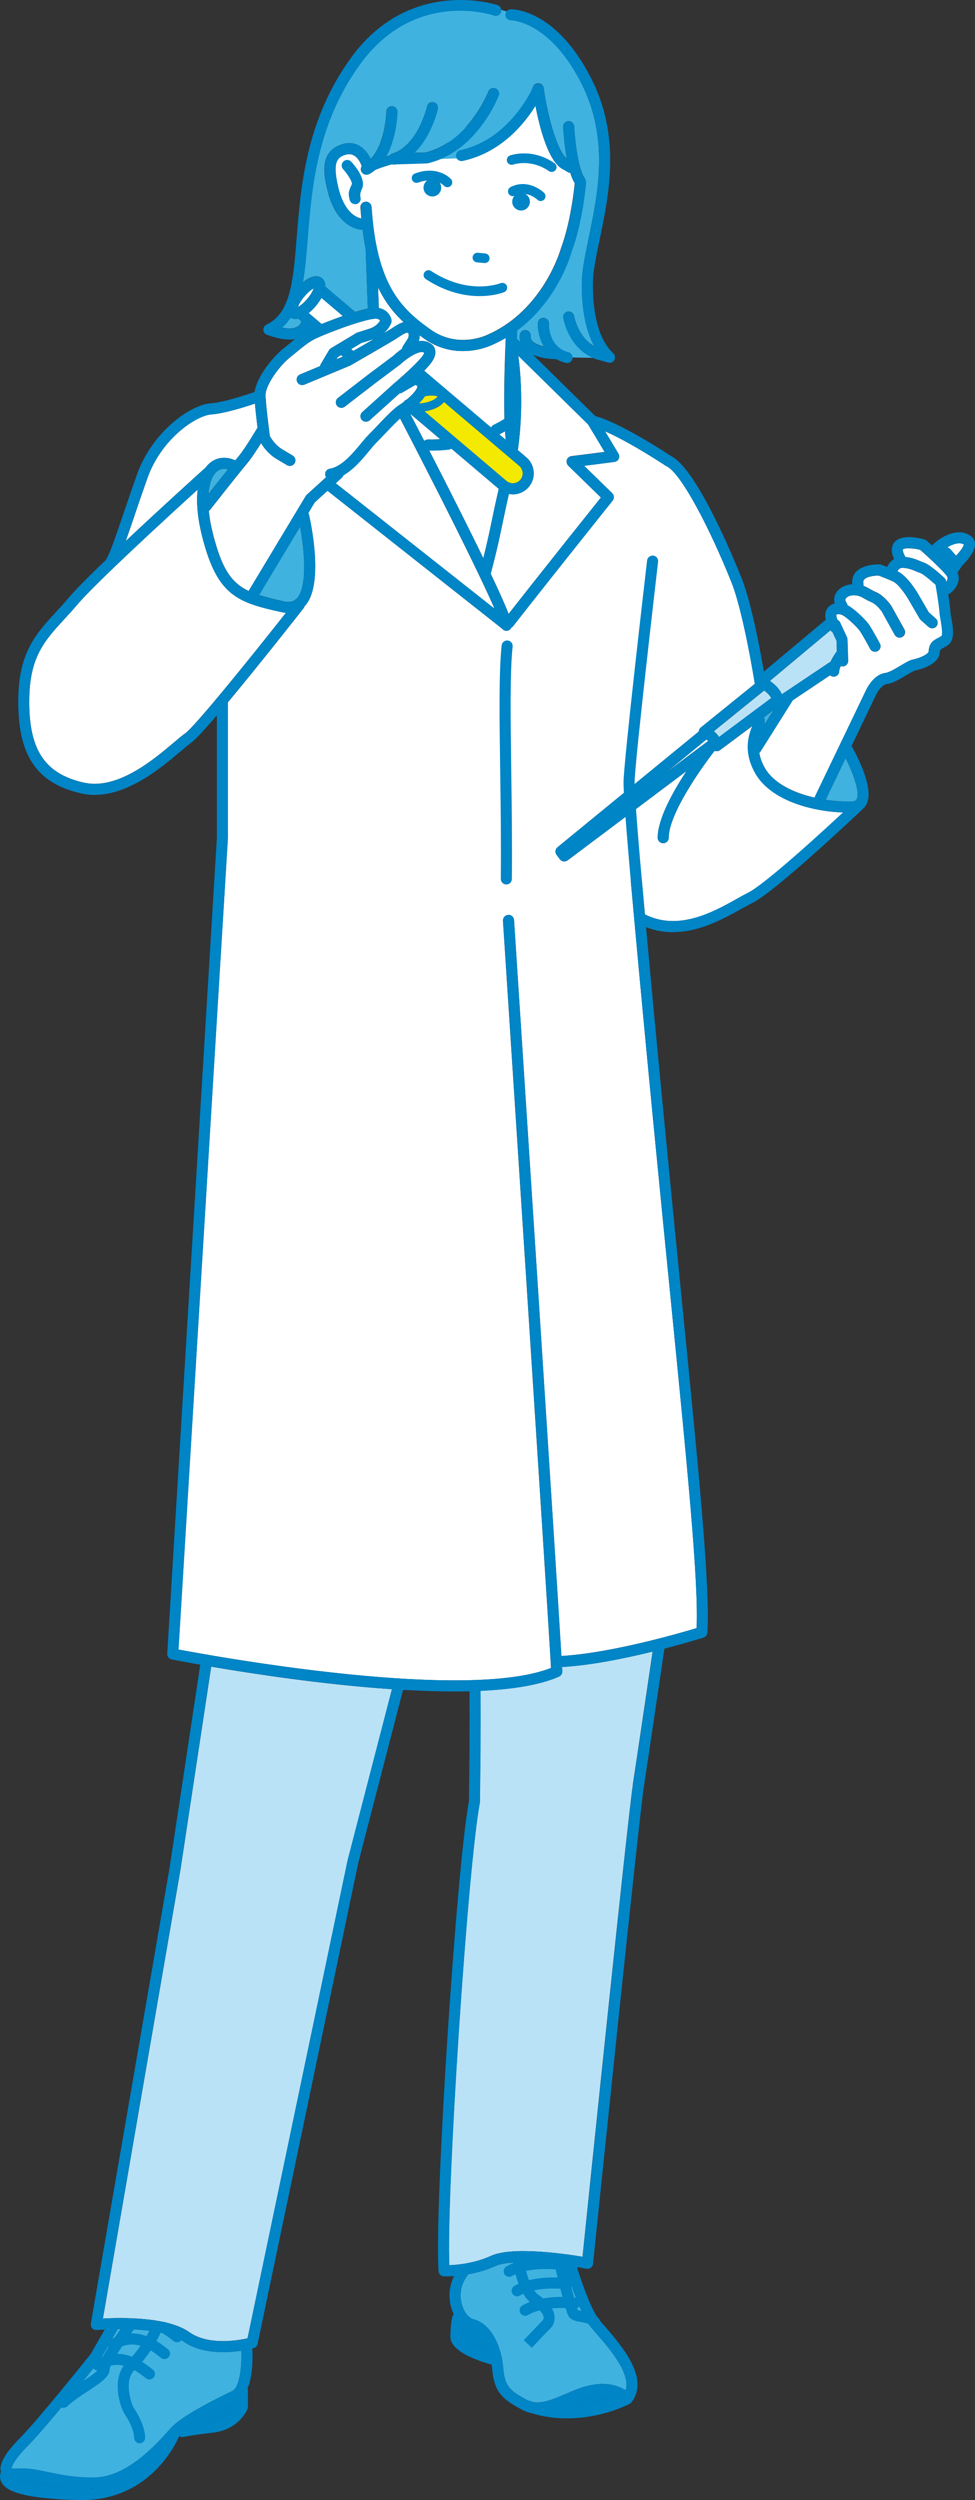 <?xml version="1.0" encoding="UTF-8"?>
<svg id="_臨床検査技師" data-name="臨床検査技師" xmlns="http://www.w3.org/2000/svg" viewBox="0 0 141.03 361.61">
  <rect x="0" y="0" width="141.03" height="361.61" fill="#333333" stroke="none"/>
  <defs>
    <style>
      .cls-1 {
        fill: #fff;
      }

      .cls-2 {
        stroke: #0084c5;
        stroke-miterlimit: 10;
      }

      .cls-2, .cls-3 {
        fill: #0085c6;
      }

      .cls-4 {
        fill: #bae2f6;
      }

      .cls-5 {
        fill: #f4e900;
      }

      .cls-6 {
        fill: #3fb2e0;
      }
    </style>
  </defs>
  <g>
    <path class="cls-4" d="M120.13,91.16s0,0,0,.01c.07,.11,.17,.19,.28,.25l.59,1.26,.05,1.53c-.15,.19-.61,.81-.93,1.54-.05,.02-.11,.03-.16,.07l-6.86,4.6c-.43-.89-1.14-1.52-1.74-1.93l8.77-7.33Z"/>
    <path class="cls-6" d="M111.88,102.72l-1.34,2.13c.1-.38,.12-.76-.05-1.09l1.39-1.04Z"/>
    <path class="cls-4" d="M111.56,100.97l-7.55,5.63c-.22-.34-.49-.62-.76-.83l7.28-5.89c.37,.26,.75,.62,1.03,1.09Z"/>
    <path class="cls-1" d="M102.18,106.96c.08,.06,.16,.14,.24,.22l-6.07,4.56,5.82-4.77Z"/>
    <path class="cls-1" d="M82.19,67.35l4.73,4.61c-1.71,2.14-7.94,9.93-13.35,16.83-.53-1.37-1.45-3.41-2.59-5.81,.91-3.42,1.29-5.26,1.73-7.38,.25-1.19,.52-2.48,.9-4.16,.19,.04,.38,.06,.56,.06,.86,0,1.72-.37,2.32-1.08,.52-.62,.77-1.4,.7-2.21-.07-.81-.45-1.54-1.06-2.06l-1.27-1.08s.03-.07,.04-.11c0-.03,.02-.05,.03-.08,0,0,0,0,0,0,.82-5.97,.35-11.11,.04-13.42l10.09,9.92,2.39,3.98-4.8,.61c-.3,.04-.56,.25-.66,.54-.1,.29-.02,.61,.2,.83Z"/>
    <path class="cls-1" d="M49.45,69.09c.11-.1,.17-.22,.21-.35,1.52-.86,2.77-2.37,3.75-3.56,.38-.46,.72-.87,.99-1.14,.37-.37,.8-.82,1.25-1.3,.72-.76,1.56-1.64,2.21-2.23,4.81,9.24,11.3,22.05,13.67,27.53l-22.98-18.15,.88-.8Z"/>
    <path class="cls-1" d="M62.92,50.54c-.15-.54-.54-.8-.75-.91-.49-.31-1.04-.37-1.59-.28,.07-.24,.13-.53,.13-.84,.19,.14,.39,.29,.58,.43,1.98,1.42,3.99,1.84,5.67,1.84,2.46,0,4.24-.9,4.34-.95,.66-.29,1.27-.62,1.85-.96-.11,2.46-.3,7.73-.19,11.73-.5,.31-1.03,.6-1.57,.87-.17,.08-.28,.22-.36,.38l-9.68-8.22c.33-.34,.62-.66,.86-.95,.64-.79,.88-1.5,.7-2.12Z"/>
    <polygon class="cls-1" points="48.86 51.64 49.34 51.36 49.6 51.58 48.67 51.96 48.86 51.64"/>
    <path class="cls-1" d="M51.11,50.76l-.32-.27,1.47-.88,1.64-.52c.12-.04,.22-.09,.33-.13-1.05,.61-2.25,1.3-3.12,1.8Z"/>
    <path class="cls-1" d="M54.8,44.55l-.11-2.97c1.02,2.14,2.28,3.71,3.69,5.02-.57,.16-1.13,.52-1.62,.84l-.34,.22c-.19,.12-.54,.33-.99,.59,.86-.72,1.15-1.53,1.17-1.58,.05-.14,.05-.28,.02-.42-.12-.56-.66-1.48-1.83-1.69Z"/>
    <path class="cls-1" d="M52.3,24.85c.14,.27,.42,.43,.71,.43,.13,0,.25-.03,.37-.09,.33-.17,.62-.38,.89-.61,.79-.35,1.77-.64,2.41-.82,.09,.03,.18,.05,.28,.05h.03l5.78-.99s-1.04,.83-1.03,.83c0,0,1.76-1.02,1.77-1.02l3.22,.06s.16,.58,.19,.57c5.56-1.2,8.93-5.37,10.53-7.96,.61,3.18,1.9,8.24,4.07,9.22l.6,.36c.11,.07,.24,.1,.36,.11,.18,.58,.4,1.09,.65,1.51-.09,.92-.58,5.61-2.01,9.47-.02,.09-2.51,8.86-10.51,12.4-.17,.09-4.34,2.15-8.4-.75-4.2-3-7.75-6.41-8.48-17.7-.03-.44-.41-.77-.85-.75-.44,.03-.78,.41-.75,.85,.04,.55,.08,1.07,.13,1.58-1.1-.19-2.6-1.38-3.32-4.38-.87-3.6-.32-4.46,1.07-4.85,1.5-.43,2.17,1.24,2.31,1.67-.15,.23-.18,.53-.05,.8Z"/>
    <path class="cls-1" d="M62.08,65.16c.13,0,.27,0,.4,0,.82,0,1.63-.05,2.44-.14,.13-.02,.25-.07,.36-.14l6.88,5.84s-.04,.06-.04,.1c-.43,1.84-.71,3.19-.97,4.46-.35,1.68-.67,3.2-1.24,5.46-2.45-5.07-5.52-11.1-7.82-15.58Z"/>
    <path class="cls-5" d="M61.46,57.31c1-.2,1.65-.05,1.81,.02l.03,.03c-.05,.17-.6,.65-1.71,.89-.38,.08-.71,.11-1,.1,.33-.32,.63-.67,.87-1.04Z"/>
    <path class="cls-1" d="M63.67,63.52c-.59,.04-1.17,.05-1.76,.04-.22,.01-.41,.09-.55,.21-.86-1.67-1.57-3.04-2.04-3.94l4.35,3.69Z"/>
    <path class="cls-5" d="M73.26,69.57l-11.87-10.08c.15-.02,.3-.04,.45-.07,.72-.16,1.38-.43,1.86-.78,.23-.17,.4-.34,.52-.5l10.88,9.24c.29,.24,.47,.59,.5,.97,.03,.38-.08,.75-.33,1.04-.51,.6-1.41,.68-2.01,.18Z"/>
    <path class="cls-1" d="M72.22,62.83c.28-.14,.56-.29,.83-.44,.03,.44,.06,.85,.1,1.22l-.93-.79Z"/>
    <path class="cls-6" d="M52,9.38C59.86-1.54,70.95,.95,71.45,1.12l2.18,.64c.08,.02,.17,.03,.25,.03,.07,0,5.51,1.16,10.13,10.1,4.15,8.02,2.5,15.99,1.17,22.4-.4,1.93-.78,3.75-.96,5.4-.03,.3-.52,6.25,1.75,10.4-2.4-1.35-2.91-4.33-2.92-4.36-.07-.44-.47-.73-.91-.67-.44,.07-.73,.48-.67,.91,.02,.15,2.94,3.96,5.27,5.81l-4.61-.09c-2.79-.77-2.74-4.73-2.73-4.89,.02-.44-.33-.81-.77-.83-.44-.02-.81,.33-.83,.77-.03,.86,.18,2.19,.87,3.37-1.04-.24-1.51-.59-1.7-.83-.23-.29-.21-.53-.21-.58,.08-.42-.18-.84-.6-.94-.43-.1-.86,.17-.96,.6-.02,.07-.11,.56,.1,1.16l-.3-.29c-.07-.07-.16-.12-.25-.16,.02-.5,.04-.95,.06-1.34,5.87-4.35,7.77-11.02,7.84-11.29,1.64-4.42,2.08-9.78,2.1-10,0-.12-.01-.23-.05-.34-.02-.12-.05-.23-.13-.33-1.02-1.48-1.44-5.91-1.51-7.49-.02-.44-.4-.78-.84-.76-.44,.02-.78,.39-.76,.84,.02,.37,.13,2.47,.52,4.56-1.49-1.21-2.83-6.54-3.34-10.19-.05-.36-.33-.64-.69-.68-.36-.05-.7,.15-.84,.48-.03,.08-3.27,8.76-10.51,10.36l-4.91,.18c4.14-2.9,10.34-9.01,10.44-9.26,.16-.41-.05-.87-.46-1.03-.41-.16-.88,.05-1.03,.46-.03,.07-2.86,7.28-9.06,8.8l-1.65,.05c2.49-2.39,3.35-6.16,3.4-6.36,.1-.43-.18-.86-.61-.95-.43-.1-.86,.18-.95,.61-.01,.06-1.31,5.67-5.05,6.84-.15,.05-.26,.14-.36,.25-.15,.04-.32,.09-.52,.15,1.54-2.72,1.64-6.25,1.64-6.46,0-.44-.34-.81-.78-.81-.44-.03-.81,.34-.82,.78,0,.05-.12,4.63-2.26,6.85-.6-1.26-1.92-2.77-4.05-2.15-3.57,1.02-2.67,4.76-2.18,6.77,.93,3.87,3.16,5.55,5.06,5.62,.12,.98,.27,1.91,.44,2.76,0,.02,0,.03,0,.05l.31,8.59c-.58,.12-1.23,.3-1.84,.48l-4.32-3.66c.04-.66-.24-1.02-.45-1.2-.29-.24-.93-.55-2.03,.07-.25,.14-.5,.32-.76,.53,.34-1.92,.51-4.08,.7-6.43,.59-7.34,1.32-16.47,7.49-25.05Z"/>
    <path class="cls-1" d="M43.1,44.4c.12-.35,.39-.89,.93-1.52,.53-.64,1.02-1,1.34-1.17-.12,.35-.39,.89-.93,1.52-.53,.64-1.02,1-1.34,1.17Z"/>
    <path class="cls-1" d="M44.88,47.57s-.01,0-.02,0c0,0,0-.01,0-.02h.01Z"/>
    <path class="cls-1" d="M46.52,46.86l-1.87-1.59c.36-.29,.71-.64,1.02-1.01,.32-.38,.6-.78,.82-1.18l3.09,2.62c-.22,.08-.36,.13-.38,.14-.09,.03-1.41,.51-2.67,1.02Z"/>
    <path class="cls-6" d="M40.77,47.4c.49-.42,.9-.91,1.26-1.46,.21,.13,.44,.21,.69,.21,.14,0,.28-.02,.42-.06l.46,.39s-.05,.08-.06,.13c0,.02-.1,.41-.57,.66-.5,.27-1.25,.3-2.19,.11Z"/>
    <path class="cls-1" d="M41.84,51.78c.32-.26,.63-.51,.93-.76,.95-.78,1.76-1.45,2.6-1.9,1.12-.6,4.33-1.77,4.37-1.78,.03-.01,2.94-1.07,4.38-1.24,.5-.06,.74,.1,.86,.27-.19,.32-.64,.89-1.56,1.18l-1.73,.55c-.06,.02-.12,.04-.17,.08l-3.65,2.19c-.11,.07-.21,.16-.28,.28l-1.19,2.01c-.05,.09-.09,.19-.1,.29l-2.9,1.21c-.41,.17-.6,.64-.43,1.05,.13,.31,.43,.49,.74,.49,.1,0,.21-.02,.31-.06l6.57-2.74s.06-.03,.09-.04c.23-.13,5.59-3.21,6.6-3.85l.35-.23c.5-.33,1.19-.77,1.39-.63,.14,.11,.1,.51,.03,.74l-.77,1.2c-.07,.11-.1,.23-.11,.35-.61,.42-1.07,.83-1.24,1l-3.66,2.74-4.38,3.38c-.35,.27-.42,.77-.15,1.12,.27,.35,.77,.42,1.12,.15l4.37-3.37,3.72-2.79c1-.94,2.79-2.07,3.38-1.66,.01,0,.02,.02,.04,.02-.03,.1-.12,.31-.39,.64-1.12,1.38-3.97,3.79-4.02,3.83l-4.56,4.11c-.33,.3-.35,.8-.06,1.13,.16,.18,.38,.26,.6,.26,.19,0,.38-.07,.53-.21l4.35-3.91c.12,0,.25-.03,.36-.1l1.91-1.11c.11,.04,.22,.1,.27,.16,0,.01,.03,.04,.01,.13-.08,.45-.77,1.2-1.59,1.87-.12,.05-.23,.11-.31,.22-.01,.02-.02,.04-.03,.06-.24,.18-.48,.35-.72,.5-.8,.51-2.02,1.79-3.2,3.04-.44,.46-.86,.91-1.22,1.27-.33,.33-.68,.76-1.09,1.25-1.17,1.41-2.77,3.35-4.5,3.63-.44,.07-.73,.48-.66,.92,.02,.11,.06,.21,.12,.3l-2.79,2.54c-.06,.05-.11,.11-.15,.18l-8.26,13.74c-2.55-1.21-3.89-3.26-5.16-8.24-.32-1.25-.51-2.36-.61-3.35,.07-.04,.14-.08,.19-.15,.04-.06,4.38-5.57,5.37-6.73,.58-.68,1.39-1.93,2.01-2.92,.34,.58,1.06,1.58,2.24,2.29l1.51,.9c.13,.08,.27,.11,.41,.11,.27,0,.54-.14,.69-.39,.23-.38,.1-.87-.27-1.1l-1.51-.9c-1.06-.64-1.65-1.64-1.81-1.94-.09-.71-.54-4.15-.62-5.83-.07-1.48,2.04-4.33,3.44-5.45Z"/>
    <path class="cls-6" d="M42.88,86.59c-.27,.28-.76,.62-1.81,.39-1.4-.31-2.58-.59-3.6-.92l5.94-9.88c.58,3.19,1.16,8.72-.52,10.42Z"/>
    <path class="cls-6" d="M31.39,68.18c.44-.37,.97-.45,1.57-.28-.93,1.16-2.02,2.54-2.81,3.54,.13-1.67,.63-2.75,1.24-3.26Z"/>
    <path class="cls-1" d="M19.49,74.47c.55-1.61,1.16-3.41,1.83-5.3,2.04-5.78,7.1-9.08,9.25-9.23,1.87-.13,4.78-1.05,6.31-1.56,.09,1.11,.25,2.45,.37,3.47-.23,.38-1.84,3.09-2.72,4.13-.12,.15-.3,.36-.5,.61-1.31-.61-2.64-.47-3.65,.37-.23,.19-.44,.42-.63,.67,0,0-.01,0-.02,.01-.4,.36-6.21,5.6-11.54,10.62,.36-1.02,.79-2.27,1.31-3.78Z"/>
    <path class="cls-1" d="M26.75,106.1c-.41,.28-.93,.73-1.6,1.29-2.84,2.41-8.14,6.91-13.02,5.81-5.76-1.3-8.05-4.88-7.89-12.37,.13-5.92,2.29-8.26,5.02-11.23,.6-.66,1.23-1.33,1.86-2.08,2.68-3.17,12.93-12.58,17.48-16.72-.23,1.85-.02,4.17,.65,6.82,2.16,8.53,5.08,9.51,11.48,10.92,.22,.05,.43,.08,.63,.09-5.56,7.06-13.25,16.53-14.6,17.47Z"/>
    <path class="cls-2" d="M30.62,350.26c-1.07,.12-1.88,.23-2.53,.33,1.74-1.1,4.09-2.32,6.17-3.3,0,0,0,0,0,0v.68c-.24,.46-1.22,2.01-3.64,2.29Z"/>
    <path class="cls-6" d="M33.58,345.85c-1.63,.77-7.09,3.42-8.84,5.31l-.43,.48c-1.77,1.97-5.93,6.59-10.54,6.7-2.83,.07-4.91-.38-6.76-.76-1.63-.35-3.05-.64-4.57-.52-.13,.01-.24,.01-.34,.01-.28,0-.4-.03-.43-.02,0-.27,.43-1.38,2.55-3.5,2.44-2.44,9.87-11.72,10.19-12.12,.03-.03,.05-.07,.07-.1l2.54-4.44c2.95-.03,7.31,.22,9.43,1.73,1.75,1.25,3.93,1.6,5.83,1.6,.99,0,1.89-.1,2.62-.21,.1,2.23-.22,5.32-1.32,5.83Z"/>
    <path class="cls-4" d="M50.29,269.05l-14.48,69.16c-1.4,.32-5.69,1.06-8.43-.89-3.14-2.24-9.89-2.11-12.49-1.97l11.22-64.95,4.44-29.33c6.13,1.05,16.27,2.59,26.15,3.26l-6.41,24.73Z"/>
    <path class="cls-2" d="M66.76,338c0-.71,.04-1.25,.09-1.66,.37,.31,.79,.53,1.22,.64,1.1,.27,2.06,1.53,2.63,3.24-2.11-.67-3.94-1.67-3.94-2.22Z"/>
    <path class="cls-2" d="M81.38,348.17c.34-.14,.68-.29,1.02-.43,1.22-.53,2.49-1.07,3.67-1.25,1.45-.21,2.44,.02,3.06,.31-1.53,.6-4.4,1.49-7.76,1.37Z"/>
    <path class="cls-6" d="M81.86,328.1c.08,.26,1.86,6.33,3.61,8.49,.22,.27,.51,.6,.83,.98,1.8,2.06,4.99,5.72,4.19,8.17-.84-.56-2.33-1.17-4.65-.82-1.39,.21-2.75,.79-4.07,1.36-1.69,.73-3.3,1.41-4.67,1.15-.27-.09-.54-.17-.82-.27-2.75-1.44-3.28-2.16-3.5-4.72-.26-3.01-1.7-6.33-4.32-6.99-.62-.15-1.23-.88-1.57-1.86-.53-1.53-.26-3.19,.72-4.44,.04-.06,.07-.12,.09-.19,1.2-.22,2.58-.58,3.96-1.2,1.98-.9,6.74-.53,10.19-.07-.04,.14-.05,.28,0,.42Z"/>
    <path class="cls-4" d="M91.54,258.15c-.75,4.91-6.47,60.35-7.28,68.27-2.57-.43-10.16-1.54-13.25-.13-2.37,1.08-4.84,1.31-6.03,1.35-.44-10.33,2.63-57.36,4.42-66.91,0-.05,.01-.1,.01-.15,0-.31,0-.93,.02-1.8,.03-2.79,.1-7.92,.06-14.23,4.59-.21,8.59-.83,11.36-2.06,.3-.13,.49-.44,.47-.77,0-.16-.02-.37-.03-.61,4.16-.23,9.12-1.25,13.11-2.23-1.29,8.71-2.52,17.01-2.87,19.26Z"/>
    <path class="cls-1" d="M108.16,129.16c-.49,.24-1.04,.55-1.64,.89-3.34,1.86-8.38,4.67-13.23,2.21-.02-.21-.04-.42-.06-.63l-.38-4.19c-.04-.44-.43-.76-.87-.73-.44,.04-.77,.43-.73,.87l.38,4.19c1.99,21.92,3.81,40.31,5.28,55.1,2.57,25.93,4.15,41.86,3.85,48.62-2.39,.72-12.37,3.62-19.56,4.03-.99-16.56-6.79-105.49-6.85-106.44-.03-.44-.4-.78-.85-.75-.44,.03-.77,.41-.75,.85,.06,.99,6.34,97.19,6.95,108.07-10.55,4.17-38.23,.06-49.59-1.89-.04-.01-.07-.03-.11-.04-.03,0-.06,0-.1,0-1.88-.32-3.31-.59-4.09-.73l7.14-117.31v-19.65s0-.02,0-.03c4.43-5.31,10.02-12.42,10.95-13.61,.07-.09,.12-.19,.14-.29,2.9-2.99,.89-12.2,.65-13.25-.02-.09-.06-.16-.11-.23l.94-1.56,1.85-1.68s0,.01,.02,.02l25.22,19.92s.02,.01,.03,.02c.15,.18,.36,.3,.61,.3,.03,0,.06,0,.09,0,.3-.03,.53-.23,.64-.49,.09-.05,.17-.11,.24-.19,6.42-8.2,14.32-18.06,14.4-18.16,.26-.32,.23-.79-.07-1.07l-4.06-3.96,4.37-.56c.27-.03,.5-.2,.62-.44,.12-.24,.11-.53-.03-.76l-1.93-3.22c3.64,1.57,8.69,4.92,8.75,4.96,.04,.02,.07,.04,.11,.06,2.17,1,6.39,9.21,9.43,16.81,1.74,4.34,3.34,14.44,3.36,14.54,0,0,0,0,0,0h0s0,0,0,0c0,.05,.03,.09,.04,.13l-7.84,6.34c-.17,.14-.24,.34-.26,.55l-20.47,16.77c-.33,.27-.39,.76-.13,1.1l.48,.64c.13,.17,.32,.28,.53,.31,.04,0,.08,0,.11,0,.17,0,.34-.06,.48-.16l17.19-12.91c-1.98,3-4.17,6.94-4.17,9.64,0,.44,.36,.8,.8,.8s.8-.36,.8-.8c0-3.37,4.54-9.89,6.64-12.57,.1,.04,.2,.06,.3,.06,.17,0,.34-.05,.48-.16l4.67-3.48c-.48,1.24-1.34,3.54,.35,6.67,2.23,4.15,8.44,5.69,12.82,5.82-4.49,4.19-11.54,10.52-13.79,11.64Z"/>
    <path class="cls-6" d="M123.91,115.61c-.05,.09-.16,.28-.67,.31-1.08,.04-2.42-.03-3.81-.24l2.88-6.01c1.11,2.18,2.13,4.97,1.59,5.94Z"/>
    <path class="cls-1" d="M136.17,92c-.21,.14-.4,.24-.56,.32-.68,.36-1.21,.72-1.28,1.91-.02,.32-1.07,.92-2.27,1.16-.44,.09-.95,.39-1.75,.86-.76,.45-1.7,1.02-2.26,1.09-1.64,.21-2.63,2.18-2.74,2.41l-7.45,15.52s-.01,.07-.03,.1c-3-.69-6-2.06-7.28-4.44-.41-.75-.62-1.43-.72-2.05,.05-.04,.1-.07,.14-.13l3.7-5.88c.18-.28,.16-.64-.03-.89l6.43-4.31c.14,.12,.32,.2,.52,.2,.44,0,.8-.36,.8-.8,0-.2,.1-.47,.23-.74,.08,.03,.17,.05,.26,.05h.03c.44-.01,.79-.38,.77-.83l-.1-3.08c0-.11-.03-.21-.07-.31l-.99-2.13c-.08-.17-.22-.29-.37-.37-.13-.32-.21-.61-.17-.72,0-.02,.02-.06,.11-.08,.19-.06,.54-.03,.86,.16,.67,.39,2.05,1.68,2.46,2.29,.47,.7,1.44,2.52,1.45,2.54,.14,.27,.42,.42,.71,.42,.13,0,.26-.03,.38-.09,.39-.21,.54-.69,.33-1.08-.04-.08-1.02-1.9-1.53-2.67-.59-.88-2.18-2.32-2.99-2.79-.06-.03-.12-.05-.18-.08-.01-.13-.05-.26-.13-.37-.25-.35-.16-.52-.13-.58,.13-.25,.58-.51,1.16-.51,.71,0,1.06,.2,1.58,.5,.27,.16,.58,.33,.97,.49,.67,.28,1.36,1.13,1.53,1.38l1.86,3.35c.15,.26,.42,.41,.7,.41,.13,0,.27-.03,.39-.1,.39-.21,.53-.7,.31-1.09l-1.89-3.4c-.1-.15-1.04-1.52-2.28-2.03-.3-.12-.54-.27-.78-.4-.29-.17-.6-.34-.97-.48,.01-.09,.02-.19,0-.28-.08-.35,.01-.51,.09-.61,.38-.45,1.49-.59,2.08-.59,.31,.11,1.16,.43,2.11,.86,.73,.33,1.8,1.83,2.3,2.71l1.55,2.67c.04,.07,.1,.14,.16,.2l1.12,.99c.15,.14,.34,.2,.53,.2,.22,0,.44-.09,.6-.27,.29-.33,.26-.84-.07-1.13l-1.02-.91-1.48-2.55c-.16-.28-1.6-2.72-3.03-3.37-.01,0-.02,0-.03-.01,.12-.24,.33-.5,.7-.5,.8,0,1.41,.26,2,.5,.23,.1,.46,.19,.67,.26,.32,.11,1.34,.93,2.18,1.69,.13,.78,.51,3.04,.56,3.92,.02,.34,.09,.76,.17,1.2,.1,.56,.36,2.04,.12,2.3Z"/>
    <path class="cls-1" d="M136.85,84.04c-.03-.17-.11-.33-.24-.44-.48-.45-2.11-1.94-2.96-2.22-.17-.06-.35-.14-.55-.22-.56-.24-1.26-.51-2.14-.59-.46-.82-.36-1.09-.36-1.09,.17-.23,1.33-.24,2.5,.05,.95,.84,3.13,2.83,3.83,3.75,.24,.32,.12,.64-.06,.88,0-.05-.02-.1-.02-.11Z"/>
    <path class="cls-1" d="M138.29,80.39l-.85-.96c-.12-.14-.28-.22-.45-.25,.46-.29,.99-.52,1.49-.59,.39-.05,.69,0,.94,.17-.06,.32-.55,1-1.14,1.63Z"/>
  </g>
  <path class="cls-2" d="M11.33,360c-6.26-.15-8.52-.88-9.32-1.35,.17,0,.33,.02,.52,0,1.3-.1,2.6,.17,4.11,.49,1.7,.36,3.79,.8,6.49,.8-.58,.05-1.18,.07-1.8,.06Z"/>
  <g>
    <g>
      <g>
        <g>
          <g>
            <path class="cls-3" d="M52.93,60.99c-.22,0-.44-.09-.59-.26-.3-.33-.27-.83,.06-1.13l4.56-4.11s2.9-2.45,4.02-3.83c.27-.34,.36-.54,.39-.64-.01,0-.03-.02-.04-.02-.59-.41-2.38,.72-3.38,1.66l-3.72,2.79-4.37,3.37c-.35,.27-.85,.2-1.12-.15-.27-.35-.2-.85,.15-1.12l4.38-3.38,3.66-2.74c.49-.47,3.35-3,5.25-1.8,.21,.1,.6,.36,.75,.91,.17,.62-.06,1.34-.7,2.12-1.22,1.5-4.09,3.93-4.21,4.03l-4.54,4.09c-.15,.14-.34,.21-.54,.21Z"/>
            <path class="cls-3" d="M47.82,69.39c-.38,0-.72-.28-.79-.67-.07-.44,.22-.85,.66-.92,1.73-.29,3.33-2.22,4.5-3.63,.41-.5,.76-.92,1.09-1.25,.36-.36,.78-.8,1.22-1.26,1.18-1.25,2.41-2.54,3.21-3.04,1.19-.76,2.54-2.01,2.65-2.65,.02-.09,0-.12-.01-.13-.05-.06-.16-.12-.27-.16l-1.91,1.11c-.38,.22-.87,.09-1.09-.29-.22-.38-.09-.87,.29-1.09l2.19-1.28c.15-.09,.33-.13,.51-.1,.17,.02,1.06,.17,1.57,.86,.28,.38,.39,.84,.3,1.34-.29,1.73-3.06,3.54-3.37,3.74-.63,.4-1.89,1.73-2.91,2.8-.45,.47-.88,.92-1.25,1.29-.28,.28-.61,.68-.99,1.14-1.33,1.61-3.15,3.81-5.46,4.19-.04,0-.09,.01-.13,.01Z"/>
            <path class="cls-3" d="M43.71,55.7c-.31,0-.61-.18-.74-.49-.17-.41,.02-.88,.43-1.05l6.52-2.72c.52-.3,5.57-3.2,6.5-3.79l.34-.22c.95-.62,2.13-1.39,3.22-.57,.96,.72,.79,2.01,.54,2.66-.02,.05-.04,.1-.07,.15l-.82,1.28c-.24,.37-.73,.48-1.11,.24-.37-.24-.48-.73-.24-1.11l.77-1.2c.07-.24,.12-.63-.03-.74-.2-.15-.88,.3-1.38,.63l-.35,.23c-1.01,.64-6.38,3.72-6.6,3.85-.03,.02-.06,.03-.09,.04l-6.57,2.74c-.1,.04-.21,.06-.31,.06Z"/>
            <path class="cls-3" d="M41.91,67.39c-.14,0-.28-.04-.41-.11l-1.51-.9c-1.7-1.02-2.46-2.68-2.49-2.75s-.05-.14-.06-.22c-.02-.17-.55-4.16-.64-6.09-.12-2.43,2.8-5.79,4.04-6.78,.32-.25,.62-.5,.91-.74,1.01-.83,1.88-1.55,2.86-2.08,1.22-.66,4.44-1.82,4.58-1.87,.12-.05,3.12-1.13,4.74-1.32,1.81-.2,2.55,1.03,2.7,1.72,.03,.14,.02,.28-.02,.42-.02,.07-.61,1.76-2.71,2.43l-1.64,.52-3.4,2.04-1.08,1.83c-.22,.38-.71,.51-1.1,.28-.38-.22-.51-.71-.28-1.1l1.19-2.01c.07-.11,.16-.21,.28-.28l3.65-2.19c.05-.03,.11-.06,.17-.08l1.73-.55c.92-.29,1.37-.86,1.56-1.18-.12-.17-.37-.33-.86-.27-1.44,.17-4.35,1.22-4.38,1.23-.03,.01-3.25,1.17-4.37,1.78-.84,.45-1.66,1.12-2.6,1.9-.3,.25-.6,.5-.93,.76-1.4,1.12-3.51,3.97-3.44,5.45,.08,1.67,.52,5.11,.62,5.83,.16,.3,.75,1.31,1.81,1.94l1.51,.9c.38,.23,.5,.72,.27,1.1-.15,.25-.41,.39-.69,.39Z"/>
            <path class="cls-3" d="M36.48,86.95c-.14,0-.28-.04-.41-.11-.38-.23-.5-.72-.27-1.1l8.42-14c.04-.07,.09-.13,.15-.18l4.02-3.65c.33-.3,.83-.27,1.13,.05,.3,.33,.27,.83-.05,1.13l-3.93,3.57-8.36,13.9c-.15,.25-.42,.39-.69,.39Z"/>
            <path class="cls-3" d="M29.75,74.04c-.17,0-.35-.06-.49-.17-.35-.27-.41-.78-.13-1.12,.18-.23,4.4-5.59,5.4-6.77,.95-1.12,2.73-4.15,2.75-4.18,.22-.38,.71-.51,1.09-.28,.38,.22,.51,.71,.28,1.09-.08,.13-1.87,3.18-2.91,4.4-.98,1.16-5.32,6.68-5.37,6.73-.16,.2-.39,.3-.63,.3Z"/>
            <path class="cls-3" d="M41.71,88.66c-.3,0-.62-.03-.98-.11-6.4-1.41-9.32-2.39-11.48-10.92-1.3-5.12-.89-9.01,1.12-10.68,1.01-.84,2.34-.97,3.65-.36,.4,.19,.58,.66,.39,1.06s-.66,.58-1.06,.39c-.76-.35-1.42-.3-1.96,.15-1.15,.96-1.91,3.84-.59,9.05,1.92,7.57,3.99,8.37,10.27,9.75,1.05,.23,1.54-.11,1.82-.39,1.75-1.76,1.08-8.17,.25-11.79-.1-.43,.17-.86,.6-.96,.43-.1,.86,.17,.96,.6,.24,1.05,2.26,10.31-.67,13.27-.45,.46-1.2,.94-2.31,.94Z"/>
            <path class="cls-3" d="M13.7,114.98c-.64,0-1.28-.07-1.92-.21-6.58-1.48-9.31-5.66-9.13-13.96,.14-6.52,2.6-9.19,5.44-12.28,.59-.64,1.2-1.3,1.81-2.03,3.53-4.17,19.16-18.27,19.83-18.87,.33-.3,.83-.27,1.13,.06,.29,.33,.27,.83-.06,1.13-.16,.15-16.22,14.62-19.68,18.71-.63,.74-1.25,1.42-1.86,2.08-2.73,2.97-4.89,5.32-5.02,11.23-.16,7.49,2.12,11.07,7.89,12.37,4.88,1.1,10.18-3.4,13.03-5.81,.67-.57,1.19-1.01,1.6-1.29,1.46-1.01,10.3-11.98,15.88-19.11,.27-.35,.77-.41,1.12-.14,.35,.27,.41,.78,.14,1.12-1.44,1.83-14.11,17.96-16.23,19.43-.34,.24-.87,.68-1.47,1.2-2.71,2.3-7.49,6.36-12.49,6.36Z"/>
            <path class="cls-3" d="M73.25,91.24c-.4,0-.75-.3-.79-.71-.22-1.94-9.11-19.53-15.04-30.88-.21-.39-.05-.88,.34-1.08,.39-.2,.88-.05,1.08,.34,1.52,2.92,14.89,28.58,15.21,31.44,.05,.44-.27,.83-.71,.88-.03,0-.06,0-.09,0Z"/>
            <path class="cls-3" d="M73.11,91.09c-.17,0-.35-.06-.5-.17l-25.22-19.92c-.35-.27-.41-.78-.13-1.12,.27-.34,.77-.41,1.12-.13l25.22,19.92c.35,.27,.41,.78,.13,1.12-.16,.2-.39,.3-.63,.3Z"/>
            <path class="cls-3" d="M80.74,241.15c-.43,0-.78-.34-.8-.77-.02-.44,.32-.81,.77-.83,7.22-.3,17.61-3.32,20.05-4.06,.29-6.76-1.28-22.7-3.85-48.65-1.46-14.78-3.29-33.17-5.28-55.07l-.03-.37c-.64-7.07-1.41-15.97-1.41-18.22,0-2.85,3.27-30.93,3.41-32.12,.05-.44,.46-.74,.89-.7,.44,.05,.75,.45,.7,.89-.03,.29-3.4,29.18-3.4,31.94,0,1.71,.5,8.12,1.4,18.07l.03,.37c1.99,21.9,3.81,40.28,5.27,55.06,2.65,26.76,4.25,42.91,3.83,49.46-.02,.33-.24,.61-.56,.71-.51,.16-12.59,3.95-21,4.29h-.03Z"/>
            <path class="cls-3" d="M65.57,244.65c-17.08,0-39.47-4.38-40.74-4.63-.39-.08-.67-.43-.64-.83l7.18-117.96v-19.6c0-.44,.36-.8,.8-.8s.8,.36,.8,.8v19.65l-7.14,117.31c5.44,1.03,41.49,7.55,53.88,2.66-.6-10.89-6.88-107.08-6.95-108.07-.03-.44,.3-.82,.75-.85,.43-.06,.82,.3,.85,.75,.07,1.01,6.6,101.18,6.98,108.66,.02,.33-.17,.64-.47,.77-3.54,1.57-9.06,2.15-15.29,2.15Z"/>
            <path class="cls-3" d="M16.12,81.96c-.15,0-.31-.04-.44-.13-.37-.25-.47-.74-.22-1.11,.43-.64,1.4-3.48,2.51-6.76,.55-1.62,1.17-3.43,1.84-5.32,2.14-6.06,7.64-10.08,10.64-10.3,2.34-.17,6.83-1.8,6.87-1.82,.42-.15,.87,.06,1.03,.48,.15,.41-.06,.87-.48,1.03-.19,.07-4.74,1.73-7.31,1.92-2.14,.15-7.21,3.46-9.25,9.24-.67,1.89-1.28,3.69-1.83,5.3-1.41,4.15-2.18,6.35-2.7,7.13-.15,.23-.41,.36-.67,.36Z"/>
            <path class="cls-3" d="M122.57,117.53c-4.39,0-11.08-1.49-13.42-5.83-1.7-3.15-.81-5.46-.34-6.7,.07-.18,.16-.42,.2-.56-.18-.28-.18-.66,.05-.94,.27-.34,.78-.4,1.12-.12,.74,.59,.4,1.48,.12,2.2-.44,1.14-1.1,2.86,.25,5.37,2.11,3.92,8.89,5.12,12.7,4.98,.51-.02,.62-.22,.67-.31,.63-1.15-.9-4.81-2.19-7.04-.22-.38-.09-.87,.29-1.09,.38-.22,.87-.09,1.09,.29,.59,1.03,3.49,6.27,2.2,8.61-.27,.49-.83,1.08-2,1.13-.24,.01-.49,.02-.75,.02Z"/>
            <path class="cls-3" d="M97.37,134.84c-1.58,0-3.22-.33-4.87-1.18-.39-.2-.55-.68-.35-1.08,.2-.39,.68-.55,1.08-.35,4.86,2.5,9.93-.32,13.28-2.19,.6-.34,1.15-.64,1.64-.89,2.54-1.27,11.15-9.13,15.35-13.11,.32-.3,.83-.29,1.13,.03,.3,.32,.29,.83-.03,1.13-.5,.48-12.35,11.68-15.73,13.38-.47,.24-1,.53-1.58,.85-2.58,1.44-6.1,3.39-9.92,3.39Z"/>
            <path class="cls-3" d="M120.6,97.88c-.44,0-.8-.36-.8-.8,0-1.21,1.05-2.61,1.26-2.88,.27-.35,.77-.41,1.12-.13,.35,.27,.41,.77,.14,1.12-.38,.49-.92,1.4-.92,1.89,0,.44-.36,.8-.8,.8Z"/>
            <path class="cls-3" d="M121.89,96.39c-.43,0-.79-.34-.8-.77l-.09-2.92-.92-1.98c-.19-.4-.01-.88,.39-1.06,.4-.19,.88-.01,1.06,.39l.99,2.13c.04,.1,.07,.2,.07,.31l.1,3.08c.01,.44-.33,.81-.77,.83h-.03Z"/>
            <path class="cls-3" d="M126.57,94.27c-.29,0-.56-.15-.71-.42,0-.02-.98-1.83-1.45-2.54-.41-.61-1.79-1.9-2.47-2.29-.32-.18-.67-.22-.86-.16-.08,.03-.1,.06-.11,.08-.06,.2,.18,.88,.5,1.37,.24,.37,.12,.87-.25,1.1-.37,.24-.87,.13-1.1-.25-.26-.4-1.06-1.8-.62-2.85,.19-.47,.58-.82,1.07-.98,.66-.22,1.49-.11,2.18,.29,.81,.47,2.41,1.91,2.99,2.79,.51,.77,1.49,2.59,1.53,2.67,.21,.39,.06,.88-.33,1.08-.12,.06-.25,.09-.38,.09Z"/>
            <path class="cls-3" d="M130.11,92.23c-.28,0-.55-.15-.7-.41l-1.86-3.35c-.17-.25-.85-1.11-1.53-1.38-.39-.16-.69-.34-.97-.49-.52-.3-.87-.5-1.58-.5-.58,0-1.03,.26-1.16,.51-.03,.06-.12,.23,.13,.58,.26,.36,.17,.86-.19,1.12-.36,.26-.86,.17-1.12-.19-.52-.73-.62-1.55-.26-2.24,.43-.84,1.44-1.38,2.58-1.38s1.8,.38,2.38,.71c.23,.13,.48,.28,.78,.4,1.24,.51,2.18,1.88,2.28,2.03l1.89,3.4c.21,.39,.08,.87-.31,1.09-.12,.07-.26,.1-.39,.1Z"/>
            <path class="cls-3" d="M134.82,90.86c-.19,0-.38-.07-.53-.2l-1.12-.99c-.06-.06-.12-.12-.16-.2l-1.55-2.67c-.5-.88-1.57-2.38-2.3-2.71-.95-.43-1.8-.75-2.11-.86-.59,0-1.7,.14-2.08,.59-.08,.1-.17,.26-.09,.61,.09,.43-.18,.86-.61,.95-.43,.09-.86-.18-.95-.61-.21-.96,.12-1.6,.43-1.97,1.01-1.21,3.23-1.17,3.48-1.17,.08,0,.16,.02,.24,.05,.04,.02,1.1,.39,2.35,.95,1.44,.65,2.87,3.09,3.03,3.37l1.48,2.55,1.02,.91c.33,.29,.36,.8,.07,1.13-.16,.18-.38,.27-.6,.27Z"/>
            <path class="cls-3" d="M118.57,116.42c-.12,0-.23-.03-.34-.08-.4-.19-.57-.67-.38-1.07l7.45-15.52c.11-.22,1.1-2.2,2.74-2.41,.56-.07,1.51-.63,2.26-1.09,.8-.48,1.31-.77,1.75-.86,1.2-.24,2.25-.84,2.27-1.16,.07-1.18,.59-1.55,1.28-1.91,.16-.08,.35-.18,.57-.32,.23-.27-.03-1.75-.12-2.3-.08-.44-.15-.86-.17-1.2-.05-.87-.43-3.14-.56-3.92-.84-.76-1.86-1.58-2.18-1.69-.21-.07-.43-.16-.66-.26-.59-.25-1.19-.5-2-.5-.62,0-.81,.77-.83,.86-.1,.43-.52,.7-.95,.61-.43-.09-.7-.51-.61-.94,.15-.73,.85-2.12,2.39-2.12,1.13,0,1.96,.35,2.62,.63,.19,.08,.37,.16,.54,.22,.84,.28,2.48,1.77,2.96,2.22,.13,.12,.21,.27,.24,.45,.02,.13,.57,3.22,.63,4.37,.01,.27,.08,.62,.15,1.01,.25,1.41,.55,3.17-.56,3.91-.27,.18-.51,.3-.71,.41q-.4,.21-.42,.58c-.1,1.86-2.98,2.52-3.56,2.64-.2,.04-.8,.4-1.25,.67-.93,.56-1.99,1.19-2.89,1.3-.61,.08-1.27,1.05-1.49,1.51l-7.45,15.52c-.14,.29-.42,.45-.72,.45Z"/>
            <path class="cls-3" d="M109.3,109.13c-.15,0-.29-.04-.43-.12-.37-.24-.49-.73-.25-1.1l4.71-7.46c.24-.37,.73-.48,1.1-.25,.37,.24,.49,.73,.25,1.1l-4.71,7.46c-.15,.24-.41,.37-.68,.37Z"/>
            <path class="cls-3" d="M136.99,85.95c-.24,0-.48-.11-.64-.32-.26-.35-.19-.85,.16-1.12,.15-.11,.84-.7,.42-1.25-.7-.91-2.88-2.9-3.83-3.75-1.17-.29-2.33-.28-2.5-.05,0,0-.13,.34,.56,1.43,.24,.37,.13,.87-.24,1.1-.37,.24-.87,.13-1.1-.24-.33-.52-1.34-2.1-.5-3.24,.98-1.32,3.61-.71,4.39-.49,.12,.03,.22,.09,.31,.17,.13,.11,3.2,2.82,4.18,4.1,.38,.49,.54,1.05,.46,1.62-.15,1.07-1.08,1.8-1.18,1.88-.14,.11-.31,.16-.48,.16Z"/>
            <path class="cls-3" d="M137.56,83.57c-.15,0-.31-.04-.44-.13-.37-.25-.47-.74-.22-1.11l.42-.62-.61-.69-.21,.14c-.37,.25-.87,.15-1.11-.22-.25-.37-.15-.86,.22-1.11l.8-.54c.33-.22,.78-.17,1.05,.13l1.48,1.67c.24,.27,.27,.67,.07,.97l-.76,1.14c-.15,.23-.41,.36-.67,.36Z"/>
            <path class="cls-3" d="M138.44,82.18c-.21,0-.43-.08-.58-.25-.3-.32-.28-.83,.04-1.13,.75-.7,1.45-1.64,1.53-2.02-.25-.17-.56-.22-.94-.17-1.12,.15-2.36,1.13-2.73,1.64-.26,.35-.76,.43-1.12,.17-.36-.26-.43-.76-.17-1.12,.6-.82,2.18-2.07,3.81-2.28,.85-.11,1.62,.08,2.23,.57,.32,.26,.51,.64,.53,1.06,.05,1.27-1.55,2.87-2.04,3.33-.15,.14-.35,.21-.55,.21Z"/>
            <path class="cls-3" d="M112.66,102.48c-.11,0-.22-.02-.32-.07-.25-.11-.43-.34-.47-.61-.25-1.64-2.2-2.42-2.21-2.42-.26-.1-.46-.34-.5-.62s.06-.56,.28-.75l10.05-8.41c.34-.28,.84-.24,1.13,.1,.28,.34,.24,.84-.1,1.13l-9.16,7.65c.61,.41,1.31,1.04,1.74,1.93l6.87-4.6c.37-.25,.86-.15,1.11,.22,.25,.37,.15,.86-.22,1.11l-7.75,5.19c-.13,.09-.29,.14-.45,.14Z"/>
            <path class="cls-3" d="M103.65,108.66c-.1,0-.21-.02-.3-.06-.26-.11-.44-.34-.49-.62-.14-.92-1.27-1.38-1.29-1.38-.26-.1-.46-.34-.5-.62-.04-.28,.06-.57,.29-.75l8.21-6.64c.34-.28,.85-.22,1.12,.12,.28,.34,.22,.85-.12,1.12l-7.33,5.93c.27,.22,.54,.49,.76,.83l7.6-5.67c.35-.26,.86-.19,1.12,.16,.26,.35,.19,.86-.16,1.12l-8.43,6.29c-.14,.1-.31,.16-.48,.16Z"/>
            <path class="cls-3" d="M81.62,124.6s-.08,0-.11,0c-.21-.03-.4-.14-.53-.31l-.48-.64c-.26-.34-.2-.83,.13-1.1l20.69-16.95c.34-.28,.85-.23,1.13,.11,.28,.34,.23,.85-.11,1.13l-5.98,4.9,6.19-4.65c.32-.24,.77-.21,1.06,.08,.28,.29,.3,.74,.05,1.06-1.93,2.4-6.93,9.4-6.93,12.94,0,.44-.36,.8-.8,.8s-.8-.36-.8-.8c0-2.7,2.19-6.63,4.17-9.64l-17.19,12.91c-.14,.1-.31,.16-.48,.16Z"/>
            <path class="cls-3" d="M109.94,99.43c-.39,0-.73-.28-.79-.67-.02-.1-1.62-10.2-3.36-14.54-3.04-7.6-7.25-15.82-9.43-16.81-.04-.02-.08-.04-.11-.06-.07-.05-7.39-4.91-10.75-5.67-.43-.1-.7-.53-.6-.96,.1-.43,.53-.7,.96-.6,3.53,.8,10.52,5.39,11.23,5.86,3.7,1.81,9.13,15,10.18,17.64,1.8,4.51,3.39,14.47,3.45,14.89,.07,.44-.23,.85-.67,.92-.04,0-.08,0-.13,0Z"/>
            <path class="cls-3" d="M74.14,65.58c-.36,0-.68-.24-.77-.6-.84-3.26-.17-16.89-.14-17.47,.02-.44,.41-.78,.84-.76,.44,.02,.78,.4,.76,.84-.2,3.88-.56,14.48,.09,16.99,.11,.43-.15,.86-.57,.97-.07,.02-.13,.03-.2,.03Z"/>
            <path class="cls-3" d="M66.97,50.78c-1.69,0-3.69-.42-5.67-1.84-4.54-3.25-8.37-6.91-9.14-18.9-.03-.44,.31-.82,.75-.85,.43-.06,.82,.31,.85,.75,.73,11.29,4.27,14.69,8.48,17.7,4.06,2.91,8.22,.84,8.4,.75,8.02-3.55,10.49-12.31,10.51-12.4,1.58-4.28,2.02-9.59,2.03-9.64,.04-.44,.42-.78,.86-.73,.44,.04,.77,.42,.73,.86-.02,.23-.46,5.58-2.1,10-.08,.32-2.68,9.52-11.34,13.35-.1,.05-1.89,.95-4.34,.95Z"/>
            <path class="cls-3" d="M52.59,33.25c-1.92,0-4.23-1.69-5.18-5.64-.48-2.01-1.39-5.75,2.18-6.77,2.53-.72,3.93,1.54,4.31,2.83,.12,.42-.12,.87-.54,.99-.42,.13-.87-.12-.99-.54-.07-.23-.72-2.2-2.33-1.75-1.39,.4-1.94,1.26-1.07,4.85,.85,3.53,2.77,4.57,3.86,4.39,.45-.06,.85,.23,.91,.67,.07,.44-.23,.85-.67,.91-.16,.02-.32,.04-.48,.04Z"/>
            <path class="cls-3" d="M70.12,38.05s-.04,0-.07,0l-1.06-.1c-.39-.04-.67-.38-.63-.76,.04-.39,.4-.67,.76-.63l1.06,.1c.39,.04,.67,.38,.63,.76-.03,.36-.34,.63-.7,.63Z"/>
            <path class="cls-3" d="M69.37,42.83c-2.04,0-4.79-.5-7.78-2.46-.32-.21-.42-.64-.2-.97,.21-.32,.64-.42,.97-.2,5.41,3.53,9.85,1.83,10.04,1.76,.36-.14,.77,.03,.91,.39,.14,.36-.03,.76-.39,.91-.11,.04-1.46,.57-3.55,.57Z"/>
            <path class="cls-3" d="M79.8,24.87c-.14,0-.27-.04-.4-.12-2.63-1.81-5.06-.98-5.16-.95-.36,.13-.76-.06-.89-.42-.13-.36,.05-.76,.42-.89,.13-.05,3.18-1.13,6.43,1.11,.32,.22,.4,.65,.18,.97-.14,.2-.36,.3-.58,.3Z"/>
            <path class="cls-3" d="M64.72,27.08c-.19,0-.38-.08-.52-.23-.06-.06-1.3-1.33-3.7-.44-.36,.13-.77-.05-.9-.41-.14-.36,.05-.77,.41-.9,3.33-1.25,5.15,.72,5.23,.81,.26,.29,.24,.73-.05,.99-.13,.12-.3,.18-.47,.18Z"/>
            <path class="cls-3" d="M78.21,29.08c-.17,0-.35-.06-.48-.19-.07-.07-1.55-1.43-3.24-.59-.35,.18-.77,.03-.94-.31-.17-.35-.03-.77,.31-.94,2.58-1.29,4.74,.74,4.83,.83,.28,.27,.29,.71,.02,.99-.14,.14-.32,.21-.5,.21Z"/>
            <path class="cls-3" d="M54.02,46.11c-.43,0-.78-.34-.8-.77l-.33-9.29c-.02-.44,.33-.81,.77-.83,.43-.01,.81,.33,.83,.77l.33,9.29c.02,.44-.33,.81-.77,.83h-.03Z"/>
            <g>
              <path class="cls-3" d="M46.01,48.28c-.18,0-.37-.06-.52-.19l-2.44-2.07c-.34-.29-.38-.79-.09-1.13s.79-.38,1.13-.09l2.44,2.07c.34,.29,.38,.79,.09,1.13-.16,.19-.38,.28-.61,.28Z"/>
              <path class="cls-3" d="M42.73,46.15c-.41,0-.68-.16-.85-.29-.18-.16-.41-.44-.45-.92-.07-.82,.44-1.97,1.38-3.08,.55-.65,1.18-1.2,1.76-1.52,1.1-.62,1.74-.31,2.03-.07,.99,.83,.25,2.61-.92,4-.55,.66-1.18,1.2-1.76,1.52-.48,.27-.87,.36-1.18,.36Zm.19-1.52h0Zm2.46-2.92c-.32,.18-.81,.54-1.34,1.17-.54,.63-.81,1.17-.93,1.52,.32-.18,.81-.54,1.34-1.17,.54-.64,.81-1.17,.93-1.52Z"/>
              <path class="cls-3" d="M60.61,59.55c-.5,0-.96-.08-1.31-.23-.3-.13-.45-.48-.32-.79,.13-.3,.48-.45,.79-.32,.29,.13,.94,.21,1.8,.02,1.13-.25,1.68-.74,1.72-.9-.09-.05-.79-.27-1.92-.02-.32,.07-.64-.13-.71-.46-.07-.32,.13-.64,.46-.71,1.49-.33,3.12-.09,3.35,.98,.23,1.07-1.15,1.96-2.64,2.29-.42,.09-.84,.14-1.23,.14Z"/>
            </g>
            <path class="cls-3" d="M50.85,46.54c-.18,0-.37-.06-.52-.19l-4.41-3.75c-.34-.29-.38-.79-.09-1.13,.29-.34,.79-.38,1.13-.09l4.41,3.75c.34,.29,.38,.79,.09,1.13-.16,.19-.38,.28-.61,.28Z"/>
            <path class="cls-3" d="M74.17,71.5c-.71,0-1.39-.25-1.94-.71l-13.69-11.62c-.34-.29-.38-.79-.09-1.13,.29-.34,.79-.38,1.13-.09l13.68,11.62c.29,.24,.65,.36,1.04,.33,.38-.03,.73-.21,.97-.5,.51-.6,.43-1.51-.17-2.02l-15.15-12.86c-.34-.29-.38-.79-.09-1.13,.29-.34,.79-.38,1.13-.09l15.15,12.86c.62,.52,.99,1.25,1.06,2.06,.07,.81-.18,1.59-.7,2.21-.52,.62-1.25,1-2.06,1.07-.09,0-.18,.01-.27,.01Z"/>
            <path class="cls-3" d="M50.7,52.27c-.18,0-.37-.06-.52-.19l-1.11-.94c-.34-.29-.38-.79-.09-1.13,.29-.34,.79-.38,1.13-.09l1.11,.94c.34,.29,.38,.79,.09,1.13-.16,.19-.38,.28-.61,.28Z"/>
            <path class="cls-3" d="M74.14,65.58s-.07,0-.11,0c-.44-.06-.74-.46-.68-.9,1.06-7.69-.14-14.12-.15-14.19-.08-.43,.2-.85,.64-.94,.44-.07,.85,.2,.94,.64,.05,.27,1.25,6.74,.16,14.7-.06,.4-.4,.69-.79,.69Z"/>
            <path class="cls-3" d="M62.48,65.17c-.21,0-.41,0-.62,0-.44-.01-.79-.38-.78-.82s.39-.78,.82-.78c.94,.03,1.89-.01,2.82-.12,.45-.04,.84,.26,.89,.7,.05,.44-.26,.84-.7,.89-.81,.09-1.62,.14-2.44,.14Z"/>
            <path class="cls-3" d="M71.76,62.97c-.29,0-.58-.16-.72-.45-.2-.4-.03-.88,.36-1.07,.67-.33,1.33-.7,1.94-1.09,.37-.24,.87-.13,1.1,.25,.24,.37,.13,.87-.25,1.1-.67,.42-1.37,.82-2.09,1.18-.11,.06-.24,.08-.35,.08Z"/>
            <circle class="cls-3" cx="75.37" cy="29.17" r="1.28"/>
            <circle class="cls-3" cx="62.54" cy="27.14" r="1.28"/>
            <path class="cls-3" d="M56.97,23.81c-.39,0-.72-.28-.79-.67-.07-.39,.17-.78,.55-.9,3.74-1.17,5.03-6.79,5.05-6.84,.1-.43,.53-.7,.96-.61,.43,.1,.7,.52,.61,.95-.05,.21-.91,3.97-3.4,6.36l1.65-.05c6.2-1.51,9.03-8.72,9.06-8.8,.16-.41,.62-.62,1.03-.46,.41,.16,.62,.62,.46,1.03-.13,.33-3.18,8.13-10.27,9.8-.05,.01-.1,.02-.16,.02l-4.73,.15h-.03Z"/>
            <path class="cls-3" d="M82.54,25.01c-.14,0-.28-.04-.41-.11l-.61-.36c-2.17-.98-3.46-6.04-4.07-9.22-1.61,2.59-4.97,6.76-10.53,7.96-.42,.1-.86-.18-.95-.61-.09-.43,.18-.86,.61-.95,7.26-1.57,10.51-9.08,10.54-9.15,.14-.33,.49-.53,.84-.48,.36,.05,.64,.33,.69,.68,.54,3.87,2.02,9.64,3.61,10.37l.68,.4c.38,.23,.5,.72,.28,1.1-.15,.25-.42,.39-.69,.39Z"/>
            <path class="cls-3" d="M53.04,25.15c-.21,0-.41-.1-.54-.28-.2-.3-.13-.7,.17-.9,1.29-.88,4.03-1.56,4.15-1.58,.35-.08,.7,.13,.79,.48,.08,.35-.13,.7-.48,.78-.73,.18-2.81,.77-3.72,1.39-.11,.08-.24,.11-.37,.11Z"/>
            <path class="cls-3" d="M41.85,49.11c-.93,0-2.01-.23-3.24-.69-.3-.11-.51-.39-.52-.71-.01-.32,.17-.62,.46-.76,3.49-1.66,3.86-6.27,4.37-12.65,.61-7.53,1.36-16.91,7.79-25.86C59.27-3.46,71.85,.69,71.98,.74c.42,.14,.64,.6,.5,1.02-.14,.42-.6,.64-1.01,.5-.47-.16-11.6-3.79-19.45,7.13-6.17,8.58-6.91,17.72-7.5,25.05-.46,5.76-.84,10.47-3.74,12.96,.94,.19,1.7,.15,2.2-.11,.47-.25,.57-.65,.57-.66,.1-.42,.52-.71,.94-.61,.42,.09,.7,.49,.63,.91-.02,.11-.23,1.11-1.32,1.73-.54,.31-1.19,.46-1.95,.46Z"/>
            <path class="cls-3" d="M88.16,52.47c-.07,0-.14,0-.21-.03l-1.72-.48c-4.01-1.43-4.73-5.79-4.76-5.97-.07-.44,.23-.85,.67-.91,.42-.07,.84,.23,.91,.67,0,.03,.51,3.01,2.92,4.36-2.27-4.16-1.78-10.11-1.75-10.41,.18-1.65,.56-3.47,.96-5.4,1.33-6.4,2.98-14.38-1.17-22.4-4.62-8.94-10.09-8.95-10.09-8.96-.43,0-.8-.34-.82-.78,0-.44,.33-.8,.77-.82,.27,0,6.44-.08,11.56,9.83,4.41,8.53,2.69,16.81,1.31,23.46-.39,1.89-.76,3.67-.93,5.23,0,.06-.66,7.96,2.89,11.23,.27,.25,.34,.65,.16,.98-.14,.26-.41,.41-.7,.41Z"/>
            <path class="cls-3" d="M82.03,52.51c-.06,0-.13,0-.2-.02-3.33-.83-4.09-4.11-4.03-5.73,.02-.44,.42-.77,.83-.77,.44,.02,.79,.39,.77,.83h0c0,.14-.07,3.39,2.82,4.12,.43,.11,.69,.54,.58,.97-.09,.36-.42,.61-.78,.61Z"/>
            <path class="cls-3" d="M80.24,51.95s-.03,0-.04,0c-2.25-.12-3.77-.7-4.54-1.72-.66-.88-.49-1.74-.46-1.84,.1-.43,.53-.71,.96-.6,.42,.1,.69,.51,.6,.94,0,.04-.03,.29,.21,.58,.27,.34,1.07,.92,3.32,1.05,.44,.02,.78,.4,.75,.84-.02,.43-.38,.76-.8,.76Z"/>
          </g>
          <path class="cls-3" d="M73.59,90.86c-.17,0-.35-.06-.49-.17-.35-.27-.41-.78-.14-1.12,5.54-7.08,12.18-15.39,13.96-17.6l-4.72-4.61c-.22-.21-.3-.54-.2-.83s.35-.5,.66-.54l4.8-.61-2.39-3.98-11.18-11c-.32-.31-.32-.82,0-1.13,.31-.32,.82-.32,1.13,0l11.25,11.07s.09,.1,.12,.16l3.07,5.12c.14,.23,.15,.52,.03,.76s-.35,.41-.62,.44l-4.37,.56,4.06,3.96c.29,.29,.32,.75,.07,1.07-.08,.1-7.98,9.96-14.4,18.16-.16,.2-.39,.31-.63,.31Z"/>
          <path class="cls-3" d="M73.23,127.93h0c-.44,0-.8-.37-.79-.81,.05-5.26-.02-10.76-.09-15.6-.11-7.68-.2-14.31,.21-18.17,.05-.44,.45-.76,.88-.71,.44,.05,.76,.44,.71,.88-.4,3.76-.3,10.35-.2,17.98,.07,4.85,.14,10.35,.09,15.64,0,.44-.36,.79-.8,.79Z"/>
          <path class="cls-3" d="M70.18,83.67c-.07,0-.14,0-.21-.03-.43-.11-.68-.55-.57-.98,.92-3.44,1.3-5.27,1.74-7.38,.26-1.27,.55-2.62,.97-4.45,.1-.43,.54-.69,.96-.6,.43,.1,.7,.53,.6,.96-.42,1.82-.7,3.16-.96,4.42-.45,2.14-.83,3.99-1.76,7.47-.1,.36-.42,.59-.77,.59Z"/>
          <g>
            <path class="cls-3" d="M64.51,329.26c-.18,0-.29,0-.31,0-.41-.02-.73-.33-.76-.74-.65-8.57,2.54-57.98,4.39-68,0-.33,0-.92,.02-1.74,.04-2.87,.1-8.21,.06-14.75,0-.44,.35-.8,.79-.81,.48,0,.8,.35,.81,.79,.05,6.56-.02,11.91-.06,14.78-.01,.87-.02,1.48-.02,1.79,0,.05,0,.1-.01,.15-1.79,9.55-4.86,56.59-4.42,66.91,1.19-.05,3.66-.28,6.03-1.35,3.09-1.41,10.68-.3,13.25,.13,.82-7.92,6.53-63.37,7.28-68.27,.35-2.3,1.64-10.96,2.96-19.9,.06-.44,.47-.74,.91-.67,.44,.06,.74,.47,.67,.91-1.32,8.95-2.61,17.61-2.96,19.91-.79,5.13-7.29,68.41-7.36,69.05-.02,.22-.14,.43-.32,.56-.18,.13-.41,.18-.63,.14-2.75-.52-10.49-1.61-13.15-.4-3.06,1.39-6.17,1.51-7.16,1.51Zm4.11-68.67h0Z"/>
            <path class="cls-3" d="M32.28,340.22c-1.9,0-4.08-.35-5.83-1.6-3.37-2.4-12.36-1.61-12.45-1.6-.25,.02-.49-.07-.66-.25-.17-.18-.24-.43-.2-.68l11.39-65.94,4.56-30.16c.07-.44,.47-.73,.91-.67,.44,.07,.74,.47,.67,.91l-4.57,30.17-11.22,64.96c2.59-.15,9.35-.28,12.49,1.97,2.73,1.95,7.03,1.21,8.43,.89l14.48-69.16,6.63-25.61c.11-.43,.55-.69,.97-.57,.43,.11,.68,.55,.57,.97l-6.62,25.57-14.57,69.62c-.06,.29-.28,.52-.56,.6-.14,.04-2.08,.58-4.44,.58Z"/>
            <path class="cls-3" d="M13.21,359.94c-2.72,0-4.82-.44-6.53-.8-1.51-.32-2.82-.59-4.11-.49-1.23,.11-2.02-.21-2.35-.93-.19-.41-.77-1.66,2.88-5.31,2.29-2.29,9.44-11.2,10.03-11.94l2.53-4.43c.22-.38,.71-.52,1.09-.3,.38,.22,.52,.71,.3,1.09l-2.56,4.49s-.04,.07-.07,.1c-.32,.39-7.75,9.68-10.19,12.12-2.12,2.12-2.56,3.23-2.55,3.5,.03-.01,.15,.02,.43,.02,.09,0,.21,0,.34-.01,1.52-.13,2.94,.17,4.57,.52,1.84,.39,3.94,.83,6.76,.76,4.61-.11,8.76-4.73,10.54-6.7l.43-.48c1.74-1.89,7.21-4.54,8.84-5.31,1.15-.54,1.45-4.02,1.3-6.2-.03-.44,.3-.82,.74-.85,.44-.04,.82,.3,.85,.74,.08,1.08,.33,6.56-2.21,7.76-3.23,1.52-7.11,3.62-8.34,4.95l-.42,.46c-1.91,2.13-6.39,7.11-11.69,7.23-.2,0-.4,0-.6,0Z"/>
            <path class="cls-3" d="M26.36,352.5c-.36,0-.69-.24-.78-.61-.11-.43,.15-.86,.58-.97,.04-.01,1.12-.27,4.46-.66,2.42-.28,3.4-1.83,3.64-2.29v-2.26c0-.44,.36-.8,.8-.8s.8,.36,.8,.8v2.44c0,.1-.02,.2-.06,.3-.05,.12-1.24,2.97-5,3.41-3.2,.37-4.25,.62-4.26,.62-.06,.02-.13,.02-.19,.02Z"/>
            <path class="cls-3" d="M11.78,361.61c-.15,0-.29,0-.44,0-8.78-.21-10.54-1.54-11.1-2.52-.33-.57-.32-1.24,.04-1.87,.21-.39,.7-.53,1.09-.31,.39,.21,.52,.7,.31,1.09-.11,.19-.07,.26-.05,.3,.14,.25,1.29,1.51,9.75,1.72,.14,0,.28,0,.41,0,9.59,0,12.66-8.22,12.79-8.58,.15-.42,.61-.63,1.02-.48,.42,.15,.63,.61,.48,1.02-.04,.1-3.56,9.64-14.3,9.64Z"/>
            <path class="cls-3" d="M20.2,353.4c-.44,0-.8-.36-.8-.8,0-.92-.66-2.4-1.26-3.25-.77-1.08-2.17-5.45,.23-7.71,2.16-2.04,3.52-5.09,3.53-5.12,.18-.41,.66-.59,1.05-.41,.4,.18,.59,.65,.41,1.05-.06,.14-1.5,3.38-3.9,5.64-1.61,1.52-.48,4.98-.03,5.62,.63,.88,1.56,2.72,1.56,4.18,0,.44-.36,.8-.8,.8Z"/>
            <path class="cls-3" d="M9.18,348.27c-.21,0-.42-.08-.58-.25-.3-.32-.29-.83,.04-1.13,.95-.89,2.15-1.68,3.21-2.38,.93-.61,2.34-1.53,2.43-1.93,0-1.38,2.8-5.27,4.01-6.87,.27-.35,.77-.42,1.12-.16,.35,.26,.42,.77,.16,1.12-1.75,2.33-3.64,5.27-3.69,5.93,0,1.18-1.32,2.05-3.16,3.25-1.01,.66-2.15,1.41-2.99,2.2-.15,.14-.35,.22-.55,.22Z"/>
            <path class="cls-3" d="M21.61,344.17c-.17,0-.33-.05-.48-.16l-.27-.21c-1.14-.89-3.53-2.75-6.26-1.04-.37,.24-.87,.12-1.1-.25-.24-.37-.12-.87,.25-1.1,3.68-2.32,6.89,.19,8.09,1.13l.25,.19c.35,.27,.43,.77,.16,1.12-.16,.21-.4,.32-.64,.32Z"/>
            <path class="cls-3" d="M23.79,341.22c-.17,0-.33-.05-.48-.16l-.27-.21c-1.14-.89-3.52-2.75-6.26-1.04-.37,.24-.87,.12-1.1-.25-.24-.37-.12-.87,.25-1.1,3.68-2.32,6.89,.18,8.09,1.13l.25,.19c.35,.26,.43,.77,.16,1.12-.16,.21-.4,.32-.64,.32Z"/>
            <path class="cls-3" d="M25.61,338.79c-.17,0-.33-.05-.48-.16l-.26-.2c-.4-.31-.95-.74-1.63-1.09-.39-.2-.55-.68-.34-1.08,.2-.39,.68-.55,1.08-.34,.81,.42,1.45,.92,1.88,1.25l.24,.18c.35,.26,.43,.77,.16,1.12-.16,.21-.4,.32-.64,.32Z"/>
            <path class="cls-3" d="M77.7,349.09c-.72,0-1.42-.15-2.12-.51-3.05-1.59-4.11-2.68-4.4-6.02-.25-2.84-1.56-5.19-3.12-5.57-1.17-.29-2.17-1.37-2.69-2.89-.7-2.04-.34-4.27,.98-5.94,.27-.35,.77-.41,1.12-.14,.35,.27,.41,.78,.14,1.12-.98,1.25-1.25,2.91-.72,4.44,.33,.97,.95,1.7,1.57,1.86,2.62,.66,4.06,3.98,4.32,6.99,.22,2.58,.75,3.29,3.55,4.75,1.52,.79,3.42-.03,5.44-.9,1.32-.57,2.68-1.15,4.07-1.36,2.32-.35,3.81,.26,4.65,.82,.81-2.44-2.39-6.11-4.19-8.17-.33-.38-.62-.71-.84-.98-1.75-2.15-3.53-8.23-3.61-8.49-.12-.42,.12-.87,.54-.99,.42-.13,.87,.12,.99,.54,.49,1.67,2.03,6.35,3.32,7.92,.21,.26,.49,.58,.8,.93,2.3,2.64,6.58,7.55,3.82,10.97-.16,.19-.4,.28-.65,.3-.25,0-.48-.13-.63-.33-.04-.05-1.09-1.38-3.97-.96-1.18,.18-2.45,.72-3.67,1.25-1.56,.67-3.15,1.36-4.7,1.36Z"/>
            <path class="cls-3" d="M71.21,342.01c-.07,0-.14,0-.21-.03-1.37-.37-5.85-1.74-5.85-3.98,0-1.88,.27-2.87,.29-2.91,.12-.42,.56-.67,.99-.55,.42,.12,.67,.56,.55,.99,0,0-.23,.84-.23,2.47,0,.61,2.27,1.79,4.66,2.43,.43,.11,.68,.55,.56,.98-.1,.36-.42,.59-.77,.59Z"/>
            <path class="cls-3" d="M82.04,349.8c-1.98,0-4.16-.31-6.37-1.18-.41-.16-.62-.62-.45-1.04,.16-.41,.62-.61,1.04-.45,7.12,2.77,14.01-.82,14.08-.86,.39-.21,.87-.06,1.08,.33s.06,.87-.33,1.08c-.22,.12-4.02,2.11-9.04,2.11Z"/>
            <path class="cls-3" d="M76.93,339.58l-1.17-1.09s1.94-2.07,2.71-2.84c.13-.13,.18-.27,.16-.46-.05-.54-.64-1.25-1.59-1.9-2.29-1.57-2.85-6.09-2.91-6.6-.05-.44,.27-.83,.71-.88,.45-.05,.83,.27,.88,.71,.13,1.18,.79,4.47,2.22,5.46,1.76,1.21,2.21,2.34,2.27,3.08,.06,.66-.16,1.28-.62,1.74-.77,.76-2.67,2.8-2.67,2.8Z"/>
            <path class="cls-3" d="M86.09,336.88c-.32,0-.62-.19-.74-.5-.12-.31-.76-.42-1.31-.52-.71-.12-1.52-.26-1.86-.96-.41-.81-1.62-5.84-1.86-6.84-.1-.43,.16-.86,.59-.96,.44-.1,.86,.16,.96,.59,.65,2.74,1.45,5.8,1.7,6.43,.14,.06,.5,.12,.74,.17,.87,.15,2.07,.36,2.53,1.5,.16,.41-.04,.88-.45,1.04-.1,.04-.2,.06-.3,.06Z"/>
            <path class="cls-3" d="M75.96,334.96c-.27,0-.54-.14-.69-.39-.22-.38-.1-.87,.28-1.1,2.93-1.73,7.5-1.16,7.69-1.13,.44,.06,.75,.46,.69,.9-.06,.44-.46,.75-.9,.69-.04,0-4.22-.53-6.67,.92-.13,.08-.27,.11-.41,.11Z"/>
            <path class="cls-3" d="M74.8,332.14c-.27,0-.54-.14-.69-.39-.22-.38-.1-.87,.28-1.1,2.93-1.73,7.5-1.16,7.69-1.13,.44,.06,.75,.46,.69,.9s-.45,.75-.9,.69c-.04,0-4.22-.53-6.67,.92-.13,.08-.27,.11-.41,.11Z"/>
            <path class="cls-3" d="M73.65,329.32c-.27,0-.54-.14-.69-.39-.22-.38-.1-.87,.28-1.1,2.93-1.73,7.5-1.16,7.69-1.13,.44,.06,.75,.46,.69,.9s-.46,.75-.9,.69c-.04,0-4.22-.53-6.67,.92-.13,.08-.27,.11-.41,.11Z"/>
          </g>
        </g>
        <path class="cls-3" d="M51.36,29.53c-.36,0-.68-.24-.78-.61-.23-.92-.17-1.19,.2-2.03l.12-.28c.06-.3-.57-1.37-1.27-2.14-.3-.33-.27-.83,.06-1.13,.33-.3,.83-.27,1.13,.06,.65,.72,2.12,2.55,1.56,3.85l-.12,.29q-.23,.53-.11,1.01c.11,.43-.15,.86-.58,.97-.07,.02-.13,.02-.2,.02Z"/>
      </g>
      <path class="cls-3" d="M53.01,25.28c-.29,0-.57-.16-.71-.43-.21-.39-.06-.88,.34-1.08,3.11-1.63,3.26-7.56,3.26-7.62,0-.44,.4-.82,.82-.78,.44,0,.79,.37,.78,.81,0,.28-.17,6.93-4.12,9-.12,.06-.25,.09-.37,.09Z"/>
    </g>
    <path class="cls-3" d="M83.92,27.06c-.25,0-.5-.12-.66-.35-1.47-2.13-1.76-7.7-1.79-8.33-.02-.44,.32-.82,.76-.84,.44-.01,.82,.32,.83,.76,.07,1.58,.48,6.01,1.51,7.49,.25,.36,.16,.86-.2,1.11-.14,.1-.3,.14-.45,.14Z"/>
  </g>
</svg>